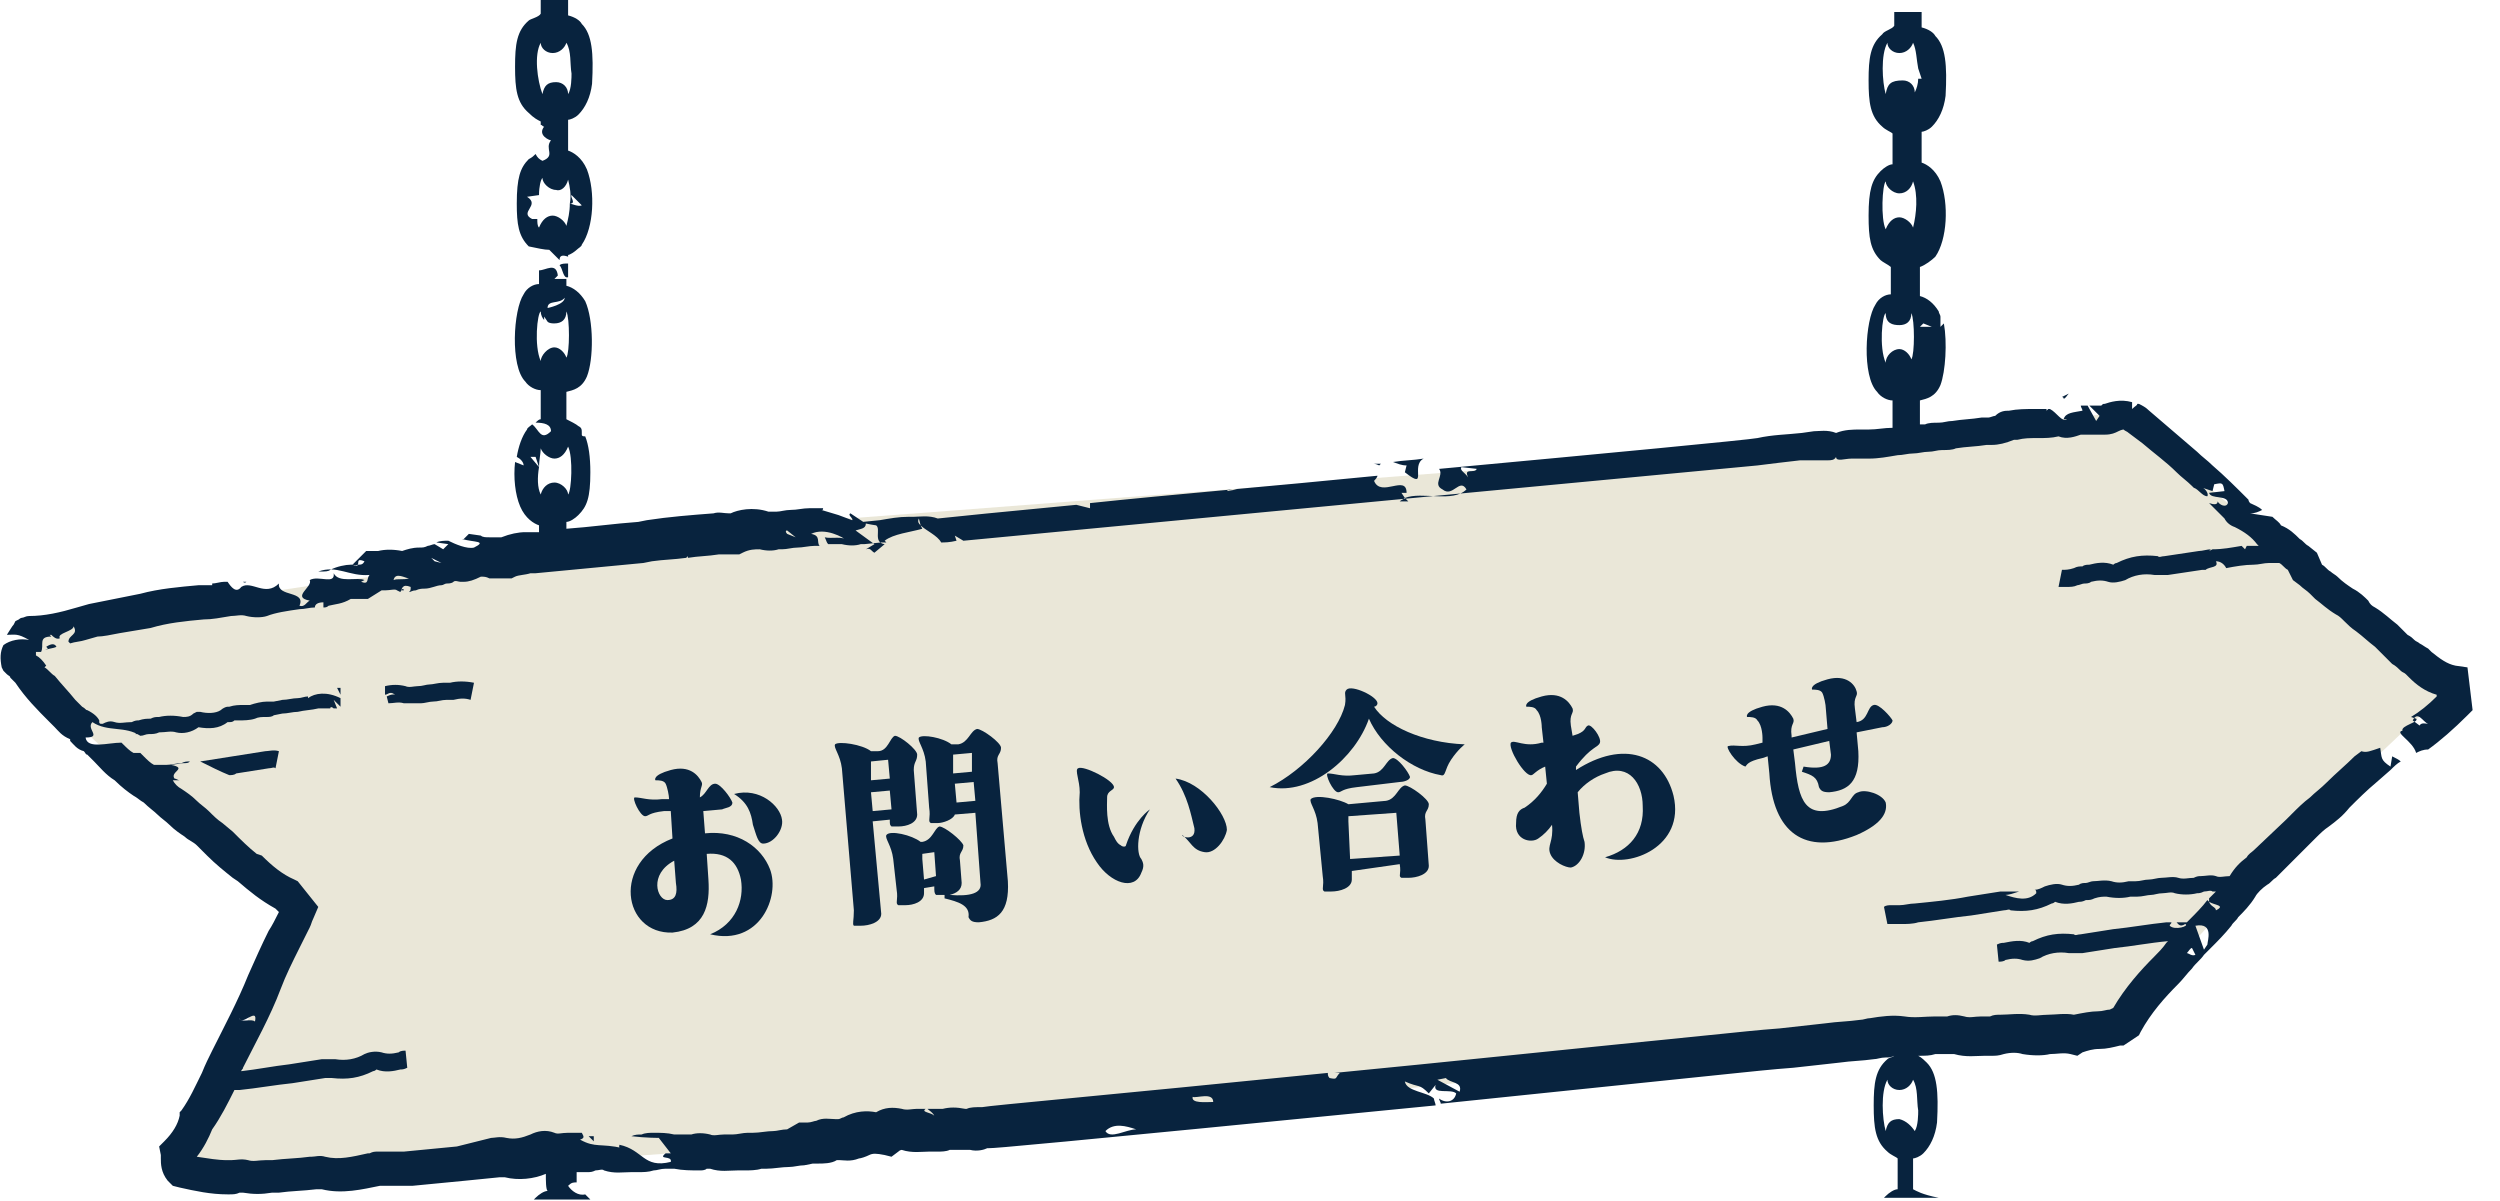 <?xml version="1.0" encoding="utf-8"?>
<!-- Generator: Adobe Illustrator 28.1.0, SVG Export Plug-In . SVG Version: 6.00 Build 0)  -->
<svg version="1.1" id="レイヤー_1" xmlns="http://www.w3.org/2000/svg" xmlns:xlink="http://www.w3.org/1999/xlink" x="0px"
	 y="0px" viewBox="0 0 146.1 70.2" style="enable-background:new 0 0 146.1 70.2;" xml:space="preserve">
<style type="text/css">
	.st0{fill:#EAE7D8;}
	.st1{fill:#08233E;}
	.st2{fill:none;}
</style>
<g>
	<path class="st0" d="M143.1,40.3c0,0-17,15.4-19.4,20.8c-1.4-0.3-21.8-0.7-27.9,0.7c-6.1,1.4-39,4.3-44,4.6
		c-5.1,0.3-16,1.4-19.4,1.4s-21.6,0.7-21.6,0.7l6.1-14.7L0.7,38.8c0,0,1.2-2.4,5.8-2.9c4.6-0.5,31.3-4.8,36.2-5.1s67.8-5.2,67.8-5.2
		l13.4-1.5L143.1,40.3z"/>
	<g>
		<path class="st1" d="M39.3,49l-0.1-1.6l-0.4,0c-0.9,0.1-0.9,0.3-1.1,0.3c-0.3,0-0.8-1.1-0.6-1.1c0.4,0,0.8,0.2,1.6,0.1l0.4,0
			c0-0.2-0.1-0.7-0.2-0.9c-0.1-0.2-0.4-0.2-0.6-0.2c0,0-0.2-0.3,0.9-0.6c1.1-0.3,1.6,0.3,1.8,0.7c0.1,0.2-0.1,0.3-0.1,0.9
			c0.4-0.2,0.5-0.8,0.9-0.8c0.3,0,0.9,0.8,1,1.1c0,0.3-0.4,0.3-0.6,0.4l-1.1,0.1l0.1,1.3c1.9-0.2,3.3,0.8,3.8,2.1
			c0.6,1.6-0.6,4.5-3.5,3.8c1.5-0.6,2-2,1.8-3.2c-0.2-1-0.8-1.6-2-1.5l0.1,1.5c0.1,1.5-0.2,2.9-2.1,3.1C36.4,54.6,35.7,50.4,39.3,49
			z M39.4,50.3c-1.5,0.8-1,2.3-0.4,2.3c0.5,0,0.6-0.4,0.5-1L39.4,50.3z M42.9,46.4c1.5-0.4,2.7,0.7,2.8,1.5c0.1,0.6-0.5,1.4-1.1,1.4
			c-0.3,0-0.4-0.5-0.6-1.1C43.9,47.5,43.7,46.9,42.9,46.4z"/>
		<path class="st1" d="M49.9,53.2l-0.7-8.3c-0.1-0.8-0.5-1.2-0.4-1.4c0.2-0.2,1.6,0,2.1,0.4l0.4,0c0.6,0,0.7-0.8,1-0.9
			c0.3,0,1.3,0.8,1.3,1.1c0,0.4-0.2,0.4-0.2,0.9l0.2,2.6c0,0.5-0.6,0.7-1.1,0.7c-0.2,0-0.3,0-0.4,0c-0.1-0.1-0.1-0.1-0.1-0.4l-1,0.1
			l0.5,5.4c0,0.5-0.7,0.7-1.2,0.7c-0.2,0-0.4,0-0.4,0C49.8,54,49.9,53.8,49.9,53.2z M50.9,45.6l1.1-0.1l-0.1-1.1l-1,0.1
			c0,0.1,0,0.1,0,0.2L50.9,45.6z M50.9,46.3l0.1,1.1l1.1-0.1L52,46.2L50.9,46.3z M55.2,52.5l0-0.2l-0.1,0c-0.2,0-0.4,0-0.4,0
			c-0.1-0.1-0.1-0.2-0.1-0.5L54,51.9l0,0.3c0,0.5-0.6,0.7-1.1,0.7c-0.2,0-0.4,0-0.4,0c-0.2-0.1,0-0.3-0.1-0.9l-0.2-1.8
			c-0.1-0.8-0.5-1.2-0.4-1.4c0.2-0.3,1.5,0,2,0.4l0.1,0c0.6-0.1,0.7-0.8,1-0.9c0.3,0,1.3,0.8,1.4,1.1c0,0.4-0.3,0.4-0.2,0.9l0.1,1.3
			c0,0.4-0.3,0.6-0.7,0.7c1.2,0.1,1.9-0.1,1.8-0.7L57,47.5l-1.2,0.1c-0.1,0.3-0.7,0.5-1,0.5c-0.2,0-0.3,0-0.4,0
			c-0.2-0.1,0-0.3-0.1-0.9l-0.2-2.7c-0.1-0.8-0.5-1.2-0.4-1.4c0.2-0.2,1.4,0,1.9,0.4l0.4,0c0.6-0.1,0.7-0.8,1.1-0.9
			c0.3,0,1.4,0.8,1.4,1.1c0,0.4-0.3,0.4-0.2,0.9l0.6,6.9c0.1,1.8-0.6,2.3-1.7,2.4c-0.4,0-0.5-0.1-0.6-0.3
			C56.7,52.9,56,52.7,55.2,52.5z M54.7,51.2l-0.1-1.4l-0.7,0.1c0,0.1,0,0.1,0,0.3l0.1,1.2L54.7,51.2z M55.7,45.2l1.1-0.1L56.8,44
			l-1.1,0.1c0,0.1,0,0.1,0,0.2L55.7,45.2z M55.9,46.9l1.1-0.1l-0.1-1.1l-1.1,0.1L55.9,46.9z"/>
		<path class="st1" d="M63.1,46.3c0-0.7-0.3-1.3-0.1-1.4c0.3-0.2,2.1,0.7,2.1,1.1c0,0.2-0.4,0.2-0.4,0.6c0,0.4-0.1,1.6,0.4,2.3
			c0.1,0.2,0.2,0.4,0.4,0.5c0.1,0.1,0.3,0.1,0.3,0c0.5-1.5,1.4-2.1,1.4-2.1c-0.8,1.2-0.8,2.6-0.5,2.9c0.1,0.2,0.2,0.4,0,0.8
			c-0.4,1.1-1.8,0.6-2.6-0.6C63.2,49.1,63,47.4,63.1,46.3z M69.8,48.4c-0.2-0.8-0.4-1.9-1.1-2.9c1.5,0.2,3,2.1,3,3
			c-0.1,0.6-0.7,1.4-1.3,1.3c-0.7-0.1-0.8-0.6-1.3-1C69,48.9,69.9,49.2,69.8,48.4z"/>
		<path class="st1" d="M85.6,43.5c0,0-0.4,0.3-0.8,0.9s-0.3,1-0.6,0.9C82.5,45,80.7,43.6,80,42c-0.8,2.3-3.4,4.5-5.8,4
			c2-1,4-3.2,4.4-4.8c0.1-0.6-0.1-0.7,0.1-0.9c0.3-0.3,1.8,0.4,1.8,0.8c0,0.1-0.1,0.2-0.2,0.2C81,42.4,83.1,43.4,85.6,43.5z
			 M78.8,47l2.2-0.2c0.6-0.1,0.7-0.8,1.1-0.9c0.3,0,1.4,0.8,1.4,1.1c0,0.4-0.3,0.4-0.2,0.9l0.2,2.7c0,0.5-0.7,0.7-1.2,0.7
			c-0.2,0-0.4,0-0.4,0c-0.2-0.1,0-0.2-0.1-0.8L79,50.9l0,0.5c0,0.5-0.7,0.7-1.2,0.7c-0.2,0-0.4,0-0.4,0c-0.2-0.1,0-0.3-0.1-0.9
			l-0.3-3.1c-0.1-0.8-0.5-1.2-0.4-1.4C76.9,46.4,78.3,46.7,78.8,47z M79.3,46c-0.9,0.1-0.9,0.3-1.1,0.3c-0.3,0-0.8-1.1-0.6-1.1
			c0.4,0,0.8,0.2,1.6,0.1l1.1-0.1c0.6-0.1,0.7-0.8,1.1-0.9c0.3,0,0.9,0.8,1,1.1c0,0.2-0.4,0.3-0.6,0.3L79.3,46z M78.9,50.2l2.9-0.2
			l-0.2-2.5l-2.8,0.2c0,0.1,0,0.1,0,0.3L78.9,50.2z"/>
		<path class="st1" d="M89.1,47.2c0.6-0.4,1-0.9,1.3-1.4l-0.1-1c-0.5,0.2-0.7,0.5-0.8,0.5c-0.4,0.1-1.4-1.6-1.2-1.9
			c0.2-0.2,0.8,0.3,1.8,0l0.1,0l-0.1-0.9c0,0,0-0.7-0.3-1c-0.1-0.2-0.4-0.2-0.6-0.2c0,0-0.2-0.3,0.9-0.6c1.1-0.3,1.6,0.3,1.8,0.7
			c0.1,0.3-0.2,0.3-0.1,1l0.1,0.6l0.3-0.1c0.5-0.2,0.4-0.4,0.6-0.5c0.2-0.1,0.8,0.7,0.7,1c-0.1,0.3-0.5,0.2-1.4,1.4l0,0.2
			c2.8-1.8,5.1-0.9,5.7,1.5c0.7,3-2.6,4.2-4,3.6c1.4-0.4,2.3-1.4,2.2-3c0-1.3-0.8-2.5-2.2-1.9c-0.6,0.2-1.2,0.6-1.6,1.1l0.1,1.2
			c0.1,0.9,0.2,1.4,0.3,1.7c0.1,0.7-0.3,1.4-0.8,1.5c-0.3,0-1-0.3-1.2-0.8c-0.2-0.5,0.2-0.7,0.1-1.7c-0.2,0.3-0.5,0.6-0.8,0.8
			c-0.4,0.3-1.4,0.1-1.3-0.9C88.6,47.5,88.8,47.3,89.1,47.2z"/>
		<path class="st1" d="M101,43.6c0.4-0.1,0.8,0.1,1.6-0.1l0.4-0.1l0-0.3c0,0,0-0.7-0.3-1c-0.1-0.2-0.4-0.2-0.6-0.2
			c0,0-0.2-0.3,0.9-0.6c1.1-0.3,1.6,0.3,1.8,0.7c0.1,0.3-0.2,0.3-0.1,1l0,0.1l2.1-0.5l-0.1-1.2c0-0.2-0.1-0.7-0.2-0.9
			c-0.1-0.2-0.4-0.2-0.6-0.2c0,0-0.2-0.3,0.9-0.6c1.1-0.3,1.6,0.3,1.7,0.7c0.1,0.3-0.2,0.3-0.1,1l0.1,0.8c0.7-0.1,0.6-0.9,1-1
			c0.3-0.1,1,0.7,1.1,0.9c0,0.2-0.3,0.4-0.6,0.4l-1.5,0.3l0.1,1.1c0.1,1.8-0.6,2.3-1.7,2.4c-0.4,0-0.5-0.1-0.6-0.3
			c-0.1-0.6-0.4-0.7-1-0.9l0.1-0.3c1.2,0.2,1.6-0.1,1.6-0.7l-0.1-0.8l-2.1,0.5l0.1,0.8c0.2,2.2,0.6,3.4,2.8,2.5
			c0.5-0.2,0.5-0.7,0.9-0.8c0.4-0.2,1.4,0.1,1.6,0.6c0.1,0.5-0.1,1.2-1.7,1.9c-3,1.2-4.9-0.1-5.1-3.6l-0.1-1l-0.3,0.1
			c-0.9,0.2-0.9,0.4-1,0.5C101.4,44.6,100.8,43.6,101,43.6z"/>
	</g>
	<g>
		<path class="st2" d="M64.6,66.1c0.2,0.6,1.2-0.1,1.8-0.1C65.8,65.8,65.1,65.6,64.6,66.1z"/>
		<path class="st2" d="M69.7,64.1c-0.1,0.4,0.8,0.4,1.2,0.3C70.8,63.7,69.9,64.1,69.7,64.1z"/>
		<path class="st2" d="M84.4,63l-0.5,0.1l1.3,0.7C85.5,63.2,84.7,63.3,84.4,63z"/>
		<path class="st2" d="M111.7,63.2c0,0.4-0.4,0.6-0.8,0.6c-0.3,0-0.7-0.3-0.7-0.6c-0.4,0.7-0.3,2.2-0.1,3c0.1-0.5,0.3-0.8,0.8-0.7
			c0.5,0,0.7,0.3,0.7,0.7c0.2-0.3,0.2-0.9,0.2-1.2C111.9,64.4,111.9,63.6,111.7,63.2z"/>
		<path class="st2" d="M14.9,59.7c0.2-1-0.8,0.3-0.9-0.2C14,59.9,14.7,59.6,14.9,59.7z"/>
		<path class="st2" d="M32.4,28.3c0.3,0,0.7,0.3,0.8,0.7c0.2-0.2,0.3-2.2,0-2.8c-0.1,0.4-0.5,0.7-0.8,0.7c-0.3,0-0.7-0.2-0.8-0.6
			c-0.1,0.3-0.1,0.7-0.1,1l-0.2-0.6l-0.3,0l0.5,0.6c0,0.6,0,1.2,0.1,1.7C31.7,28.6,32,28.3,32.4,28.3z"/>
		<path class="st2" d="M33.1,21c0.2-0.3,0.2-2.3,0-2.7c0,0.5-0.3,0.7-0.7,0.7c-0.2,0-0.3,0-0.4-0.1l-0.2-0.3l0,0.2
			c-0.1-0.1-0.2-0.3-0.2-0.5c-0.2,0.1-0.4,2,0,2.9c0-0.4,0.3-0.8,0.8-0.8C32.8,20.4,33.1,20.6,33.1,21z"/>
		<path class="st2" d="M23.9,33.8c-0.2-0.1-0.8-0.5-0.9,0.1C23.2,33.8,23.6,34,23.9,33.8z"/>
		<path class="st2" d="M20.9,33c0.1,0,0.3-0.1,0.4-0.2C20.8,32.6,21,32.9,20.9,33z"/>
		<path class="st2" d="M20.9,33c-0.1,0-0.2,0-0.3,0C20.8,33.1,20.9,33.1,20.9,33z"/>
		<polygon class="st2" points="25.8,32.9 25.2,32.6 25.4,32.8 		"/>
		<path class="st2" d="M119.4,23.6c0,0,0-0.1-0.1-0.2C119.3,23.5,119.3,23.5,119.4,23.6z"/>
		<path class="st2" d="M81.9,28.6l-0.2-0.2c-0.1,0.1-0.2,0.1-0.3,0.2L81.9,28.6z"/>
		<path class="st2" d="M49.7,30l0.9,0.6c0,0.2-0.3,0.3-0.6,0.4l0.8,0.1l-0.5,0.3c0.2-0.1,0.3,0.1,0.5,0.2l0.6-0.5
			c-0.7-0.2-0.2-0.9-0.5-1.1c-0.8,0-1.3-0.4-1.8,0.1l0.8,0.3C49.8,30.2,49.5,30.1,49.7,30z"/>
		<path class="st2" d="M49,30.1L49,30.1C48.9,30.1,49,30.2,49,30.1C49,30.2,49,30.1,49,30.1z"/>
		<path class="st2" d="M54.4,65.6c0,0.1,0.1,0.2,0.1,0.3C54.6,65.8,54.5,65.7,54.4,65.6z"/>
		<path class="st2" d="M53.7,30.5l-0.1-0.4C53.5,30.3,53.6,30.4,53.7,30.5z"/>
		<path class="st2" d="M129.2,53.4c0.6-0.3-0.1-0.2-0.4-0.5C129,53.1,129.2,53.2,129.2,53.4z"/>
		<path class="st2" d="M129,55.2c-0.1-0.2,0.3-1.3-0.7-1.1l0.5,1.4L129,55.2z"/>
		<path class="st2" d="M2.9,37C3,37,3,37,2.9,37C3,37.1,3,37.1,2.9,37L2.9,37z"/>
		<path class="st2" d="M85.8,27.8c-0.3-0.6,0.5-0.1,0.5-0.5l-0.9-0.1C85.3,27.5,85.6,27.6,85.8,27.8z"/>
		<path class="st2" d="M111,20.3c0.4,0,0.7,0.3,0.7,0.6c0.2-0.3,0.2-2.3,0-2.7c0,0.5-0.3,0.7-0.7,0.7c-0.4,0-0.8-0.1-0.8-0.7
			c-0.2,0.1-0.4,2,0,2.9C110.2,20.8,110.5,20.3,111,20.3z"/>
		<polygon class="st2" points="71.8,28.6 71.7,28.8 72.3,28.6 		"/>
		<path class="st2" d="M33,17.4c-0.2,0.5-1,0.1-0.9,0.7C32,18,33,17.8,33,17.4z"/>
		<path class="st2" d="M46.5,31.4L46,31c-0.2,0-0.2,0.1-0.1,0.2L46.5,31.4z"/>
		<path class="st2" d="M128.4,55.8l-0.2-0.4c-0.1,0.1-0.2,0.2-0.2,0.3C128,55.7,128.1,55.9,128.4,55.8z"/>
		<polygon class="st2" points="112.4,18.9 112.2,19.1 112.9,19.2 		"/>
		<path class="st2" d="M141,42.1l0.4,0.3c0.1-0.2,0.4-0.1,0.5-0.1C141.6,42.2,141.3,41.5,141,42.1z"/>
		<path class="st2" d="M110.9,12.7c0.3,0,0.7,0.2,0.8,0.6c0.2-0.8,0.3-2,0-2.7c-0.1,0.4-0.4,0.7-0.8,0.7c-0.3,0-0.7-0.3-0.8-0.7
			c-0.2,0.2-0.3,2.2,0,2.8C110.3,12.9,110.7,12.7,110.9,12.7z"/>
		<path class="st2" d="M111,4.7c0.5,0,0.7,0.3,0.7,0.7c0.1-0.2,0.2-0.5,0.2-0.8c0.1,0,0.1,0,0.2,0L111.9,4c0,0,0,0,0,0
			c0-0.5,0-1.1-0.3-1.5c0,0.4-0.4,0.6-0.8,0.6c-0.3,0-0.7-0.3-0.7-0.6c-0.4,0.7-0.3,2.2-0.1,3C110.3,4.9,110.5,4.7,111,4.7z"/>
		<path class="st2" d="M32.4,11.2c-0.3,0-0.7-0.3-0.8-0.7c-0.1,0.1-0.1,0.5-0.2,1l-0.7,0.1c0.9,0.4-0.4,0.9,0.3,1.3
			c0.1,0,0.2,0,0.3,0c0,0.2,0.1,0.4,0.1,0.5c0.1-0.4,0.5-0.7,0.8-0.7c0.3,0,0.7,0.2,0.8,0.6c0.1-0.4,0.1-0.9,0.2-1.3
			c0.1,0,0.5,0.2,0.7,0.1l-0.6-0.6c-0.1,0.1,0.3,0.5-0.1,0.5c0-0.5,0-1-0.1-1.4C33.1,10.9,32.8,11.2,32.4,11.2z"/>
		<path class="st2" d="M32.4,4.7c0.5,0,0.7,0.3,0.7,0.7c0.2-0.3,0.2-0.9,0.2-1.2c0-0.6,0-1.4-0.3-1.8c0,0.4-0.4,0.6-0.8,0.6
			c-0.3,0-0.7-0.3-0.7-0.6c-0.4,0.7-0.3,2.2-0.1,3C31.7,4.9,31.9,4.7,32.4,4.7z"/>
		<path class="st2" d="M134.1,121.6c0.1-0.1,0.3-0.2,0.6-0.2C134.3,121.3,134,121.3,134.1,121.6z"/>
		<path class="st2" d="M135.2,121.5L135.2,121.5c-0.1-0.1-0.3-0.1-0.5-0.1C134.9,121.5,135.1,121.5,135.2,121.5z"/>
		<path class="st1" d="M80.7,27.1c-0.2,0-0.3,0-0.5,0c0.1,0,0.2,0,0.4,0.1C80.7,27.1,80.7,27.1,80.7,27.1z"/>
		<path class="st1" d="M111.8,69.5c0-0.3,0-1.5,0-1.8c0.1,0,0.4-0.1,0.6-0.3c0.4-0.4,0.7-1,0.8-1.8c0.1-1.8,0-2.9-0.6-3.5
			c-0.1-0.1-0.3-0.3-0.5-0.4c0.4,0,0.7,0,1-0.1l0.5,0c0.1,0,0.2,0,0.4,0c0.1,0,0.2,0,0.2,0c0.7,0.2,1.3,0.1,1.8,0.1
			c0.1,0,0.3,0,0.4,0c0.2,0,0.4,0,0.7-0.1c0.4-0.1,0.8-0.1,1.1,0c0.6,0.1,1.2,0.1,1.6,0c0.4,0,0.8-0.1,1.2,0l0.4,0.1l0.3-0.2
			c0.3-0.1,0.6-0.2,1-0.2c0.4,0,0.8-0.1,1.2-0.2l0.2,0l0.9-0.6l0.1-0.2c0.6-1.1,1.4-2,2.2-2.8c0.3-0.3,0.5-0.6,0.8-0.9
			c0.2-0.3,0.5-0.5,0.7-0.8l0.4-0.4c0.4-0.4,0.8-0.8,1.2-1.3c0.1-0.2,0.3-0.3,0.4-0.5c0.3-0.3,0.7-0.7,1-1.2
			c0.1-0.2,0.4-0.5,0.7-0.7c0.2-0.1,0.3-0.3,0.5-0.4l1.9-1.9c0.1-0.1,0.2-0.2,0.4-0.4c0.3-0.3,0.5-0.5,0.8-0.7
			c0.4-0.3,0.8-0.6,1.2-1.1c0.5-0.5,1-1,1.6-1.5l0.8-0.7c0.2-0.2,0.4-0.4,0.6-0.5c-0.1-0.1-0.3-0.2-0.5-0.3l-0.1,0.6
			c-0.6-0.4-0.5-0.5-0.6-1.1c-0.6,0.2-0.8,0.3-1.1,0.2l-0.4,0.3c-0.5,0.5-1.1,1-1.6,1.5c-0.4,0.4-0.7,0.6-1,0.9
			c-0.4,0.3-0.7,0.6-1.1,1c-0.1,0.1-0.2,0.2-0.3,0.3l-1.9,1.8c-0.1,0.1-0.3,0.2-0.4,0.4c-0.4,0.3-0.7,0.6-1,1.1
			c-0.3,0-0.6,0.1-0.8,0c-0.3-0.1-0.6,0-0.9,0c-0.1,0-0.2,0-0.4,0.1c-0.3,0-0.6,0.1-0.9,0c-0.3-0.1-0.7,0-1,0
			c-0.2,0-0.5,0.1-0.7,0.1c-0.3,0-0.5,0.1-0.8,0.1c-0.1,0-0.3,0-0.4,0c-0.4,0.1-0.7,0.1-1,0c-0.4-0.1-0.8,0-1.1,0
			c-0.1,0-0.3,0.1-0.4,0.1c-0.1,0-0.3,0-0.4,0.1c-0.4,0.1-0.7,0.1-1,0c-0.3-0.1-0.7,0-1,0.1c-0.2,0.1-0.4,0.2-0.6,0.2
			c0.1,0,0.1,0.1,0.1,0.2c-0.5,0.5-1.2,0.3-1.8,0.1c0.2,0,0.5-0.1,0.8-0.2c-0.1,0-0.2,0-0.3,0c-0.3,0-0.5,0-0.8,0l-1.9,0.3
			c-1,0.2-2.1,0.3-3.1,0.4c-0.3,0-0.6,0.1-0.9,0.1c-0.2,0-0.4,0-0.5,0c-0.1,0-0.3,0-0.4,0.1l0.2,1c0.1,0,0.2,0,0.3,0
			c0.2,0,0.3,0,0.5,0c0.3,0,0.7,0,1-0.1c1-0.1,2.1-0.3,3.1-0.4l1.9-0.3c0.2,0,0.3-0.1,0.4,0c0.9,0.1,1.6,0,2.4-0.4
			c0.1,0,0.2-0.1,0.2-0.1c0.5,0.2,1,0.1,1.4,0c0.1,0,0.2,0,0.4-0.1c0.2,0,0.3,0,0.5-0.1c0.3-0.1,0.5-0.1,0.7-0.1
			c0.5,0.1,1,0.1,1.4,0c0.1,0,0.2,0,0.4,0c0.3,0,0.6-0.1,0.8-0.1c0.2,0,0.4-0.1,0.7-0.1c0.2,0,0.5-0.1,0.7,0c0.4,0.1,0.9,0.1,1.3,0
			c0.1,0,0.2,0,0.4-0.1c0.2,0,0.4-0.1,0.5,0c0.1,0,0.1,0,0.2,0c-0.1,0.1-0.2,0.2-0.4,0.4c0,0.1,0,0.1,0,0.2c0.3,0.2,1,0.2,0.4,0.5
			c0-0.2-0.3-0.2-0.4-0.5c0,0-0.1-0.1-0.1-0.1c-0.3,0.4-0.7,0.8-1.1,1.2l-0.1,0.1c0,0,0,0-0.1,0c-0.2,0-0.3,0-0.5,0
			c0.1,0.1,0.2,0.3,0.5,0.1c0.3,0.1-0.6,0.4-0.9,0.1c0-0.1,0.1-0.1,0.1-0.2c-0.1,0-0.2,0-0.3,0c-1,0.1-2.1,0.3-3.1,0.4l-1.9,0.3
			c-0.2,0-0.3,0.1-0.4,0c-0.9-0.1-1.6,0-2.4,0.4c-0.1,0-0.2,0.1-0.2,0.1c-0.5-0.2-1-0.1-1.5,0c-0.1,0-0.2,0-0.4,0.1l0.1,1
			c0.1,0,0.3,0,0.4-0.1c0.4-0.1,0.7-0.1,1,0c0.4,0.1,0.7,0,1-0.1c0.5-0.3,1.1-0.4,1.7-0.3c0.3,0,0.5,0,0.8,0l1.9-0.3
			c1-0.1,2-0.3,3.1-0.4c0,0-0.1,0.1-0.1,0.1c-0.2,0.3-0.5,0.6-0.7,0.8c-0.8,0.8-1.7,1.8-2.4,3l-0.2,0.1c-0.2,0-0.4,0.1-0.7,0.1
			c-0.4,0-0.9,0.1-1.4,0.2c-0.5-0.1-1.1,0-1.5,0c-0.4,0-0.8,0.1-1.1,0c-0.6-0.1-1.2,0-1.7,0c-0.2,0-0.4,0-0.6,0.1
			c-0.2,0-0.3,0-0.5,0c-0.4,0-0.7,0.1-1,0c-0.4-0.1-0.7-0.1-1,0c-0.1,0-0.1,0-0.2,0l-0.5,0c-0.6,0-1.2,0.1-1.8,0
			c-0.7-0.1-1.4,0-2,0.1c-0.2,0-0.4,0.1-0.6,0.1c-0.7,0.1-1.3,0.1-2,0.2c-0.9,0.1-1.8,0.2-2.7,0.3c-0.1,0-1.3,0.1-3.2,0.3
			c-9,0.9-16.6,1.7-22.8,2.3c0.1,0,0.2,0,0.3,0c-0.3,0.3-0.1,0.4-0.6,0.3c-0.1-0.1-0.1-0.2-0.1-0.3c-12.9,1.3-19.7,1.9-20.2,2
			c-0.4,0-0.7,0-0.9,0.1c0,0,0,0-0.1,0c-0.5-0.1-0.9-0.1-1.3,0c-0.1,0-0.3,0-0.4,0c-0.2,0-0.3,0-0.5,0c0.1,0.1,0.3,0.2,0.4,0.4
			c0.1,0.1,0.1,0.2,0.1,0.3c0-0.1,0-0.2-0.1-0.3c-0.2-0.2-0.8-0.2-0.5-0.4c-0.2,0-0.3,0-0.5,0c-0.3,0-0.6,0.1-0.9,0
			c-0.5-0.1-1-0.1-1.5,0.2c-0.5-0.1-1.2-0.1-1.9,0.3c0,0,0,0,0,0c-0.1,0-0.2,0.1-0.3,0.1c-0.1,0-0.1,0-0.2,0c-0.3,0-0.7-0.1-1.1,0.1
			c-0.1,0-0.3,0.1-0.5,0.1c-0.2,0-0.3,0-0.5,0L46,66c-0.3,0-0.6,0.1-0.8,0.1c-0.4,0-0.8,0.1-1.2,0.1l-0.3,0c-0.3,0-0.6,0.1-0.9,0.1
			c-0.2,0-0.3,0-0.5,0c-0.3,0-0.6,0.1-0.8,0c-0.4-0.1-0.8-0.1-1.1,0c-0.1,0-0.2,0-0.3,0c-0.3,0-0.5,0-0.7,0
			c-0.4-0.1-0.8-0.1-1.2-0.1c-0.2,0-0.5,0-0.7,0.1c-0.2,0-0.4,0-0.6,0.1c0.8,0.1,1.6,0.1,1.8,0.1l-0.2,0l0.7,0.9l-0.3,0
			c-0.5,0.4,0.4,0.1,0.3,0.5c-1.6,0.4-1.6-0.7-3-1c0,0.1-0.1,0.2,0.2,0.2c-1.3-0.3-1.6,0-2.5-0.5c0.3-0.1,0.2-0.2,0.1-0.4
			c-0.1,0-0.2,0-0.3,0c-0.2,0-0.3,0-0.5,0c-0.4,0-0.6,0.1-0.8,0c-0.5-0.2-1-0.1-1.4,0.1c-0.5,0.2-0.9,0.3-1.4,0.2
			c-0.4-0.1-0.7,0-0.9,0L26.7,67c-1,0.1-2.1,0.2-3.1,0.3c-0.3,0-0.6,0-0.9,0c-0.2,0-0.4,0-0.6,0c-0.2,0-0.3,0-0.5,0.1l-0.1,0
			c-0.9,0.2-1.7,0.4-2.5,0.2c-0.3-0.1-0.6,0-0.8,0l-0.1,0c-0.7,0.1-1.4,0.1-2.2,0.2l-0.4,0c-0.4,0-0.7,0.1-1,0c-0.4-0.1-0.7,0-1,0
			c-0.1,0-0.1,0-0.2,0c-0.6,0-1.1-0.1-1.8-0.2c0.4-0.5,0.7-1.1,0.9-1.6c0.5-0.7,0.9-1.5,1.3-2.3c0.1,0,0.2,0,0.3,0
			c1-0.1,2.1-0.3,3.1-0.4l1.9-0.3c0.2,0,0.3,0,0.4,0c0.9,0.1,1.6,0,2.4-0.4c0.1,0,0.2-0.1,0.2-0.1c0.5,0.2,1,0.1,1.4,0
			c0.1,0,0.2,0,0.4-0.1l-0.1-1c-0.1,0-0.3,0-0.4,0.1c-0.4,0.1-0.7,0.1-1,0c-0.4-0.1-0.8,0-1,0.1c-0.5,0.3-1.1,0.4-1.7,0.3
			c-0.3,0-0.5,0-0.8,0l-1.9,0.3c-0.9,0.1-1.9,0.3-2.8,0.4c0-0.1,0.1-0.1,0.1-0.2c0.7-1.4,1.6-3,2.2-4.6c0.3-0.8,0.7-1.6,1.1-2.4
			c0.2-0.4,0.4-0.8,0.6-1.2c0.1-0.2,0.1-0.3,0.2-0.5l0.3-0.7l-1.2-1.5l-0.2-0.1c-0.7-0.3-1.3-0.8-1.9-1.4L15,49.9
			c-0.5-0.4-0.9-0.8-1.4-1.3L13,48.1c-0.3-0.2-0.5-0.4-0.8-0.7c-0.2-0.2-0.5-0.4-0.7-0.6c-0.3-0.3-0.6-0.5-0.9-0.7
			c-0.2-0.1-0.4-0.3-0.5-0.5c0.1,0,0.3,0,0.4,0c-0.1,0-0.2-0.1-0.3-0.1c-0.3-0.4,0.8-0.6-0.2-0.8l0.7-0.1c0.2,0,0.3,0,0.4-0.1
			c-0.2,0-0.3,0-0.5,0.1c-0.3,0-0.6,0.1-0.9,0.1c-0.2,0-0.4,0-0.5,0c-0.1,0-0.1,0-0.2,0c-0.2-0.1-0.4-0.3-0.6-0.5l-0.2-0.2L7.8,44
			c-0.2-0.1-0.4-0.3-0.7-0.6c0,0,0,0,0,0c-0.8,0-2,0.4-2.1-0.3c1,0,0-0.5,0.4-0.9c0.9,0.6,1.9,0.2,2.8,0.8c0.2,0,0.3-0.1,0.5-0.1
			c0.2,0,0.4,0,0.6-0.1c0.4,0,0.7-0.1,1,0c0.4,0.1,0.9,0,1.3-0.3c0.6,0.1,1.2,0.1,1.7-0.3c0,0,0.1,0,0.1,0c0.1,0,0.2,0,0.3-0.1
			c0.1,0,0.2,0,0.3,0c0.2,0,0.6,0,0.9-0.1c0.2-0.1,0.4-0.1,0.7-0.1c0.1,0,0.3,0,0.4-0.1l0.5-0.1c0.3,0,0.6-0.1,0.9-0.1
			c0.4-0.1,0.8-0.1,1.2-0.2l0.3,0c0.1,0,0.3,0,0.4,0c0-0.1,0.1-0.1,0.2,0c0.1,0,0.1,0,0.2,0l-0.2-0.5l0.4,0.4l0-0.5
			c-0.8-0.4-1.5-0.3-1.9,0l0-0.1c-0.2,0-0.4,0.1-0.6,0.1c-0.3,0-0.6,0.1-0.9,0.1l-0.5,0.1c-0.1,0-0.2,0-0.4,0c-0.3,0-0.7,0.1-1,0.2
			c-0.1,0-0.2,0-0.4,0c-0.2,0-0.5,0-0.8,0.1c0,0-0.1,0-0.1,0c-0.1,0-0.3,0.1-0.4,0.2c-0.3,0.2-0.8,0.2-1.2,0.1l-0.2,0l-0.2,0.1
			c-0.2,0.2-0.4,0.2-0.6,0.2c-0.5-0.1-1-0.1-1.4,0c-0.2,0-0.3,0-0.5,0.1c-0.2,0-0.4,0-0.7,0.1c-0.1,0-0.2,0-0.4,0.1
			c-0.4,0-0.7,0.1-1,0c-0.3-0.1-0.5,0-0.7,0.1c0,0-0.1,0-0.1,0c0,0-0.1,0-0.1-0.1c0,0,0,0,0-0.1c-0.1-0.2-0.3-0.4-0.7-0.6
			c-0.1,0-0.1-0.1-0.3-0.2l-0.4-0.4c-0.4-0.5-0.8-0.9-1.2-1.4c-0.2-0.1-0.4-0.4-0.6-0.5c0,0,0.1-0.1,0.1-0.1c0,0,0,0,0,0
			c-0.2-0.3-0.4-0.5-0.6-0.6c0,0,0-0.1,0-0.2c0.1,0,0.2,0,0.3,0c0.2-0.4-0.2-0.9,0.6-0.9c0,0,0,0-0.1-0.1L3,37.1c0,0,0,0,0,0
			c0.1,0.1,0.3,0.3,0.5,0.2c-0.2-0.3,0.8-0.4,0.8-0.7C4.6,37.1,4,37.1,4,37.5c0,0,0.1,0.1,0.1,0.1c0.3-0.1,0.6-0.1,0.9-0.2l0.7-0.2
			C6,37.2,6.5,37.1,7,37c0.6-0.1,1.2-0.2,1.8-0.3c1-0.3,2-0.4,3.1-0.5c0.5,0,1-0.1,1.6-0.2c0.3,0,0.6-0.1,0.9,0
			c0.4,0.1,0.9,0.1,1.2,0c0.5-0.2,1.2-0.3,1.9-0.4c0.3,0,0.6-0.1,0.9-0.1c0-0.2,0.2-0.3,0.5-0.3c0,0.1,0,0.2,0,0.3
			c0.1,0,0.2,0,0.3-0.1c0.4-0.1,0.8-0.1,1.3-0.4c0.1,0,0.2,0,0.4,0c0.1,0,0.3,0,0.4,0l0.2,0l0.8-0.5c0.1,0,0.2,0,0.2,0
			c0.3,0,0.6-0.1,0.7,0l0.2,0.1c0.1-0.2,0.1-0.5,0.6-0.3c0,0.2,0,0.2-0.1,0.3l0,0c0.1,0,0.2-0.1,0.4-0.1c0.2-0.1,0.4-0.1,0.5-0.1
			c0.4,0,0.7-0.2,1-0.2c0.1,0,0.2-0.1,0.3-0.1c0.1,0,0.3,0,0.4-0.1s0.3,0,0.4,0l0.2,0c0.3,0,0.6-0.1,1-0.3c0.2,0,0.3,0,0.5,0.1
			c0.2,0,0.4,0,0.7,0l0.6,0l0.2-0.1c0.2-0.1,0.6-0.1,0.9-0.2l0.3,0c2.1-0.2,4.2-0.4,6.3-0.6l0.5-0.1c0.7-0.1,1.3-0.1,2-0.2l0.1-0.1
			l0,0.1c0.6-0.1,1.2-0.1,1.8-0.2c0.1,0,0.3,0,0.5,0c0.1,0,0.3,0,0.4,0l0.3,0l0.2-0.1c0.4-0.2,0.7-0.2,1-0.2c0.4,0.1,0.8,0.1,1.1,0
			l0.2,0c0.3,0,0.6-0.1,0.9-0.1c0.3,0,0.7-0.1,1-0.1c0.1,0,0.2,0,0.3,0c-0.2-0.2,0.1-0.6-0.5-0.7c0.8-0.4,1.9,0.2,2.1,0.4
			c-0.2-0.3-0.9-0.1-1.3-0.2c0.1,0.2,0.1,0.3,0.2,0.4c0.3,0,0.6,0,0.8,0c0.4,0.1,0.8,0.1,1.1,0c0.1,0,0.1,0,0.2,0l1-0.1
			c0.1,0,0.2,0,0.3,0l-0.1-0.1c0.5-0.4,1.5-0.5,2.2-0.7l-0.1-0.2c-0.1-0.1-0.2-0.2-0.1-0.4l0.1,0.4c0.3,0.3,1,0.6,1.2,1
			c0.2,0,0.5,0,0.9-0.1l-0.1-0.3l0.5,0.3c8.3-0.8,45.3-4.3,46.4-4.4c0.8-0.1,1.6-0.2,2.5-0.3l0.5,0c0.1,0,0.2,0,0.3,0
			c0.1,0,0.1,0,0.2,0c0,0,0,0,0.1,0c0.1,0,0.2,0,0.3,0c0.1,0,0.2,0,0.2,0c0.2,0,0.4,0,0.5-0.2c0,0.3,0.5,0.1,0.9,0.1l0,0
			c0.1,0,0.2,0,0.4,0c0.2,0,0.4,0,0.6,0c0.6,0,1.1-0.1,1.7-0.2c0.3,0,0.6-0.1,0.9-0.1c0.3,0,0.6-0.1,0.9-0.1c0.3,0,0.5-0.1,0.8-0.1
			c0.3,0,0.6,0,0.8-0.1c0.6-0.1,1.2-0.1,1.8-0.2c0.1,0,0.2,0,0.3,0c0.4,0,0.8-0.1,1.3-0.3c0.1,0,0.1,0,0.2,0
			c0.4-0.1,0.7-0.1,1.2-0.1c0.4,0,0.8,0,1.2-0.1c0.5,0.2,1,0,1.3-0.1c0.4,0,0.7,0,1,0c0.1,0,0.2,0,0.4,0c0.4,0,0.6-0.1,0.8-0.2
			c0.2-0.1,0.3-0.1,0.3-0.1c0.1,0.1,0.2,0.1,0.3,0.2l0.8,0.6c0.7,0.6,1.4,1.1,2,1.7c0.3,0.3,0.6,0.5,0.9,0.8c0,0,0,0,0.1,0.1
			c0,0,0,0,0,0c0.3,0.1,0.5,0.5,0.8,0.5c0.1-0.2-0.2-0.5-0.3-0.5l0.6,0.2l0.1-0.4c0.5-0.1,0.5-0.1,0.6,0.4l-0.9,0.1
			c0.1,0.4,1.1,0.1,1.1,0.6c-0.1,0.3-0.5,0.1-0.6-0.1c0,0.2-0.2,0.2-0.5,0.1c0.3,0.3,0.6,0.6,0.9,0.9c0.1,0.2,0.3,0.4,0.6,0.5
			c0.6,0.3,1,0.6,1.3,1l0.1,0.1c-0.2,0-0.3,0-0.5,0c-0.1,0-0.2,0-0.2,0l-0.1,0.2l-0.2-0.2c-0.6,0.1-1.1,0.2-1.7,0.2l-0.2,0.1
			l0.1-0.1c-0.2,0-0.5,0.1-0.7,0.1l-2,0.3c-0.2,0-0.3,0.1-0.4,0c-0.9-0.1-1.6,0-2.4,0.4c-0.1,0-0.2,0.1-0.2,0.1
			c-0.5-0.2-1-0.1-1.4,0c-0.1,0-0.3,0-0.4,0.1c-0.2,0-0.3,0-0.5,0.1c-0.3,0.1-0.5,0.1-0.7,0.1l-0.2,1c0.1,0,0.3,0,0.4,0
			c0.3,0,0.5,0,0.7-0.1c0.1,0,0.3-0.1,0.4-0.1c0.1,0,0.3,0,0.4-0.1c0.4-0.1,0.7-0.1,1,0c0.3,0.1,0.7,0,1-0.1
			c0.5-0.3,1.1-0.4,1.7-0.3c0.3,0,0.5,0,0.8,0l2-0.3c0.1,0,0.2,0,0.3,0c0,0-0.1,0-0.1,0c0.2-0.2,0.8-0.1,0.6-0.5
			c0.3,0,0.5,0.2,0.6,0.4c0.5-0.1,1.1-0.2,1.6-0.2c0.3,0,0.6-0.1,0.9-0.1c0.2,0,0.4,0,0.5,0c0,0,0.1,0,0.1,0
			c0.2,0.1,0.3,0.3,0.5,0.4l0.3,0.6l0.4,0.3c0.2,0.2,0.4,0.3,0.6,0.5c0.1,0.1,0.2,0.2,0.3,0.3c0.4,0.3,0.7,0.6,1.2,0.9
			c0.2,0.1,0.3,0.2,0.5,0.4c0.2,0.2,0.4,0.4,0.7,0.6c0.4,0.3,0.7,0.6,1.1,0.9l0.2,0.2c0.1,0.1,0.2,0.2,0.3,0.3
			c0.2,0.2,0.3,0.3,0.5,0.5c0.2,0.1,0.4,0.3,0.5,0.4c0.1,0.1,0.2,0.1,0.3,0.2l0.2,0.2c0.4,0.4,0.9,0.8,1.6,1l0,0.1
			c-0.5,0.5-1,0.9-1.5,1.2l0.3,0.1c0.2,0.2-0.9,0.4-0.8,0.7c-0.5,0.1,0.6,0.6,0.8,1.3c0.2-0.1,0.4-0.2,0.7-0.2
			c0.7-0.5,1.5-1.2,2.3-2l0.3-0.3l-0.3-2.5l-0.7-0.1c-0.5-0.1-0.9-0.4-1.4-0.8l-0.2-0.2c-0.2-0.1-0.3-0.2-0.5-0.3
			c-0.1-0.1-0.2-0.1-0.3-0.2c-0.1-0.1-0.2-0.2-0.4-0.3c-0.1-0.1-0.3-0.3-0.4-0.4l-0.2-0.2c-0.4-0.3-0.8-0.7-1.3-1
			c-0.2-0.1-0.3-0.2-0.4-0.4c-0.2-0.2-0.5-0.5-0.9-0.7c-0.3-0.2-0.6-0.4-0.9-0.7c-0.1-0.1-0.3-0.2-0.4-0.3c-0.2-0.1-0.3-0.3-0.5-0.4
			l-0.3-0.7l-0.5-0.4c-0.2-0.1-0.3-0.3-0.5-0.4c-0.3-0.3-0.6-0.6-1.1-0.8c-0.1-0.2-0.3-0.3-0.5-0.5l-1.3-0.2c0.3,0,0.5-0.1,0.7-0.2
			c-0.2-0.2-0.5-0.3-0.7-0.4c0,0-0.1-0.1-0.1-0.2c-0.7-0.7-1.4-1.4-2.1-2c-0.3-0.3-0.6-0.5-0.9-0.8c-0.7-0.6-1.4-1.2-2.1-1.8
			l-0.7-0.6c-0.2-0.2-0.4-0.3-0.6-0.4l-0.1,0c0,0.1-0.1,0.1-0.3,0.3l0-0.4l0,0c-0.7-0.2-1.3,0-1.6,0.1c-0.1,0-0.1,0-0.2,0.1
			c-0.2,0-0.4,0-0.6,0c0,0-0.1,0-0.1,0l0.6,0.6l-0.2,0.3l-0.5-0.9c-0.1,0-0.3,0-0.3,0l-0.1,0c0,0.1,0.1,0.2,0.1,0.3
			c-0.5,0.1-1,0.1-1.1,0.5l0.2,0c-0.3,0.2-0.6-0.4-1-0.6c0,0-0.1,0-0.1,0c0,0-0.1,0.1-0.1,0.1c0,0.1,0,0.1,0.1,0.2
			c-0.1-0.1-0.1-0.1-0.1-0.2c0,0,0-0.1,0-0.1c-0.2,0-0.4,0-0.7,0c-0.5,0-1,0-1.5,0.1c-0.2,0-0.5,0-0.8,0.3c-0.1,0-0.3,0.1-0.4,0.1
			c-0.1,0-0.3,0-0.4,0c-0.6,0.1-1.1,0.1-1.7,0.2c-0.3,0-0.5,0.1-0.8,0.1c-0.3,0-0.6,0-0.8,0.1c-0.1,0-0.2,0-0.3,0c0-0.4,0-1.2,0-1.4
			c0.4-0.1,0.9-0.2,1.2-0.9c0.3-0.8,0.4-2.5,0.2-3.6l-0.2,0.2l0-0.6c0-0.1-0.1-0.2-0.1-0.3c-0.3-0.5-0.7-0.8-1.1-0.9
			c0-0.3,0-1.4,0-1.7c0.3-0.1,0.7-0.4,0.9-0.6c0.7-1,0.8-3.1,0.3-4.4c-0.3-0.7-0.8-1-1.1-1.1c0-0.3,0-1.5,0-1.8
			c0.1,0,0.4-0.1,0.6-0.3c0.4-0.4,0.7-1,0.8-1.8c0.1-1.8,0-2.9-0.6-3.5c-0.1-0.2-0.4-0.4-0.8-0.5c0-0.1,0-0.5,0-0.9h-1.6
			c0,0.3,0,0.6,0,0.8c-0.1,0.2-0.6,0.3-0.7,0.5c-0.7,0.6-0.8,1.4-0.8,2.7c0,1.3,0.1,2.1,0.8,2.7c0.2,0.2,0.5,0.3,0.6,0.4
			c0,0.4,0,1.6,0,1.8c-0.2,0-0.5,0.2-0.7,0.4c-0.5,0.5-0.7,1.1-0.7,2.6c0,1.3,0.1,2,0.7,2.6c0.1,0.1,0.5,0.3,0.6,0.4
			c0,0.2,0,1.4,0,1.6c-0.3,0-0.7,0.2-0.9,0.6c-0.6,0.9-0.8,4.2,0.1,5.1c0.2,0.3,0.6,0.5,0.9,0.5c0,0.2,0,1.1,0,1.6
			c-0.5,0-0.9,0.1-1.4,0.1c-0.2,0-0.3,0-0.5,0c-0.4,0-0.9,0-1.4,0.2c-0.5-0.2-1-0.1-1.3-0.1l-0.7,0.1c-0.9,0.1-1.7,0.1-2.6,0.3
			c-0.5,0.1-8.9,0.9-18.6,1.8c0.3,0.4-0.4,0.9,0.2,1.2c0.6,0.5,1-0.7,1.4,0c-0.8,0.8-2.6,0.1-3.6,0.5l0.2,0.2l-0.5,0
			c0.1-0.1,0.2-0.1,0.3-0.2l-0.2-0.3c0,0-0.1,0-0.1-0.1c0,0,0,0.1,0.1,0.1c0.1,0,0.2,0,0.3,0c0-1.1-1.5,0.3-1.9-0.7
			c0.2-0.2,0.2-0.3,0.2-0.3c-6,0.6-12.1,1.1-16.8,1.6c0,0.2,0,0.3,0,0.3l-0.8-0.2l0,0c-4.2,0.4-7.2,0.7-8.1,0.8
			c-0.5-0.2-1.1-0.1-1.4-0.1l-0.3,0c-0.6,0-1.1,0.1-1.7,0.2l-1,0.1c-0.1,0-0.2,0-0.3,0c-0.1,0-0.2,0-0.2,0c-0.4-0.1-0.7-0.1-1-0.1
			c0.1,0.1,0.3,0.3,0.4,0.4l0.1,0c0.5-0.5,1-0.2,1.8-0.1c0.3,0.2-0.2,1,0.5,1.1l-0.6,0.5c-0.2-0.1-0.2-0.3-0.5-0.2l0.5-0.3L50,31
			c0.3-0.1,0.6-0.1,0.6-0.4L49.7,30c-0.2,0.1,0.2,0.3,0.1,0.4L49,30.1c0,0,0,0,0,0c0,0,0,0,0,0L48,29.8c0.1,0,0.1,0,0.1-0.1
			c-0.1,0-0.2,0-0.4,0c-0.1,0-0.3,0-0.4,0c-0.4,0-0.7,0.1-1.1,0.1c-0.3,0-0.6,0.1-0.8,0.1c-0.1,0-0.2,0-0.3,0c-0.1,0-0.2,0-0.2,0
			c-0.9-0.3-1.8-0.1-2.2,0.1c0,0-0.1,0-0.1,0c-0.3,0-0.6-0.1-0.9,0c-1.3,0.1-2.6,0.2-3.9,0.4l-0.5,0.1c-1.4,0.1-2.8,0.3-4.2,0.4
			c0-0.2,0-0.3,0-0.4c0.2,0,0.5-0.2,0.7-0.4c0.5-0.5,0.7-1,0.7-2.5c0-0.9-0.1-1.6-0.3-2.1c-0.1,0-0.2,0-0.2-0.1c0-0.1,0-0.1,0-0.1
			C34,25.1,34,25,33.8,24.9c-0.1-0.1-0.5-0.3-0.7-0.4c0-0.2,0-1.4,0-1.6c0.4-0.1,0.9-0.2,1.2-0.9c0.4-1,0.4-3.3-0.1-4.4
			c-0.3-0.5-0.7-0.8-1.1-0.9c0-0.1,0-0.2,0-0.4c-0.2,0-0.5,0-0.7,0l0.2-0.2c-0.1-0.8-0.7-0.3-1.1-0.3c0,0.3,0,0.7,0,0.8
			c-0.3,0-0.7,0.2-0.9,0.6c-0.6,0.9-0.8,4.2,0.1,5.1c0.2,0.3,0.6,0.5,0.9,0.5c0,0.3,0,1.4,0,1.7c-0.1,0-0.2,0.1-0.3,0.2
			c0.5,0,0.9,0.1,0.9,0.5c-0.6,0.6-0.7-0.1-1.1-0.4c-0.1,0.1-0.3,0.2-0.3,0.3c-0.3,0.4-0.5,1-0.6,1.6c0.2,0.1,0.4,0.3,0.4,0.5
			L30.1,27c-0.1,0.9,0,1.9,0.3,2.6c0.3,0.7,0.8,1,1.1,1.1c0,0.1,0,0.3,0,0.4c-0.2,0-0.3,0-0.5,0l-0.3,0c-0.4,0-0.9,0.1-1.4,0.3
			l-0.1,0c-0.2,0-0.4,0-0.6,0c-0.2,0-0.4,0-0.5-0.1l-0.7-0.1l-0.3,0.3c0,0-0.1,0-0.1,0c0.7,0.2,1.5,0.1,0.7,0.5
			c-0.4,0.1-1.1-0.2-1.5-0.4c0,0,0,0,0,0c-0.2,0-0.5,0-0.7,0.1l0.7,0.1l-0.3,0.3l-0.5-0.3c-0.1,0-0.3,0.1-0.4,0.1
			c-0.2,0.1-0.3,0.1-0.5,0.1c-0.4,0-0.7,0.1-1,0.2c0,0,0,0,0,0c-0.5-0.1-1-0.1-1.4,0c-0.1,0-0.2,0-0.4,0l-0.3,0L20.6,33
			c0,0-0.1,0-0.1,0c-0.3,0-0.8,0.1-1.2,0.3c-0.1,0.1-0.3,0.1-0.6,0.1c0,0-0.1,0-0.1,0c0,0,0,0,0,0c1.1-0.4,1.8,0.3,3,0.2
			c-0.2,0.2,0,0.6-0.5,0.4l0.2-0.1c-0.4-0.2-1.5,0.2-1.8-0.4c0.1,0.7-0.9,0.1-1.4,0.4c0.2,0.4-1.1,1,0,1.2c-0.2,0.1-0.3,0.4-0.6,0.3
			c0.4-0.9-1.3-0.5-1.2-1.3c-0.8,0.8-1.6-0.2-2.2,0.2c-0.3,0.4-0.6,0-0.8-0.3c-0.1,0-0.1,0-0.2,0c-0.2,0-0.5,0.1-0.7,0.1
			c0,0,0,0.1,0,0.1c-0.2,0-0.4,0-0.6,0c-0.1,0-0.1,0-0.2,0c-1.1,0.1-2.3,0.2-3.4,0.5c-0.5,0.1-1,0.2-1.5,0.3c-0.5,0.1-1,0.2-1.5,0.3
			l-0.7,0.2c-1,0.3-1.9,0.5-2.8,0.5c-0.2,0-0.3,0.1-0.4,0.1l0,0l0,0c-0.1,0-0.2,0.1-0.2,0.1l-0.2,0.1l-0.1,0.2
			c-0.1,0.1-0.2,0.3-0.4,0.6c0.5,0,0.6-0.1,1.3,0.3c-0.5-0.1-1.1,0-1.5,0.3C0,38.1,0,38.5,0.1,39l0.1,0.2l0.2,0.2
			c0.1,0.1,0.2,0.1,0.2,0.2c0.1,0.1,0.2,0.2,0.3,0.3c0.6,0.9,1.3,1.6,2,2.3l0.3,0.3c0.2,0.2,0.4,0.5,0.9,0.7c0,0,0,0,0,0.1
			c0.2,0.2,0.4,0.5,0.8,0.6c0,0,0,0,0,0c0.1,0.1,0.1,0.2,0.2,0.2c0.1,0.1,0.3,0.3,0.4,0.4c0.3,0.3,0.7,0.8,1.2,1.1
			c0.4,0.4,0.8,0.7,1.1,0.9c0.2,0.1,0.4,0.3,0.6,0.4c0.3,0.3,0.6,0.5,0.8,0.7c0.2,0.2,0.5,0.4,0.7,0.6c0.3,0.3,0.6,0.5,0.9,0.7
			c0.2,0.2,0.5,0.3,0.7,0.5l0.6,0.6c0.5,0.5,1,0.9,1.5,1.3l0.3,0.2c0.7,0.6,1.3,1.1,2.2,1.6l0.2,0.2c0,0,0,0,0,0
			c-0.2,0.4-0.4,0.8-0.6,1.1c-0.4,0.8-0.8,1.7-1.2,2.6c-0.6,1.5-1.4,3-2.1,4.4c-0.2,0.4-0.4,0.8-0.6,1.3c-0.4,0.8-0.7,1.5-1.2,2.2
			l-0.1,0.1l0,0.2c-0.1,0.5-0.4,1-0.9,1.5l-0.3,0.3l0.1,0.5c0,0.1,0,0.1,0,0.2c0,0.3,0,0.8,0.4,1.3l0.3,0.3l0.4,0.1
			c0.9,0.2,1.8,0.4,2.8,0.4c0,0,0.1,0,0.1,0c0.2,0,0.4,0,0.6-0.1c0.1,0,0.1,0,0.2,0c0.6,0.1,1.1,0.1,1.7,0l0.4,0
			c0.7-0.1,1.4-0.1,2.2-0.2l0.1,0c0.1,0,0.1,0,0.2,0c1.2,0.3,2.4,0,3.4-0.2l0.1,0c0.1,0,0.1,0,0.2,0c0.2,0,0.3,0,0.5,0
			c0.4,0,0.7,0,1.1,0c1-0.1,2.1-0.2,3.1-0.3l2-0.2c0.1,0,0.2,0,0.3,0c0.8,0.2,1.7,0.1,2.4-0.2c0,0.4,0,0.9,0.1,1
			c-0.2,0-0.5,0.2-0.7,0.4c0,0-0.1,0.1-0.1,0.1h3.2c0,0,0,0,0.1,0c-0.1-0.1-0.2-0.2-0.3-0.3c-0.4,0.1-0.8-0.2-1-0.5
			c0.2-0.2,0.3-0.2,0.5-0.2c0-0.2,0-0.4,0-0.6c0.1,0,0.1,0,0.2,0c0.1,0,0.2,0,0.4,0c0.2,0,0.3,0,0.5-0.1c0.2,0,0.4-0.1,0.5,0
			c0.6,0.2,1.1,0.1,1.6,0.1c0.1,0,0.2,0,0.4,0c0.3,0,0.6,0,0.9-0.1c0.2,0,0.4-0.1,0.7-0.1c0.2,0,0.4,0,0.5,0c0.5,0.1,1,0.1,1.5,0.1
			c0.1,0,0.3,0,0.4-0.1c0.1,0,0.2,0,0.2,0c0.6,0.2,1.1,0.1,1.6,0.1c0.1,0,0.3,0,0.4,0c0.3,0,0.7,0,1-0.1l0.3,0
			c0.4,0,0.9-0.1,1.3-0.1c0.3,0,0.6-0.1,0.9-0.1l0.5-0.1c0.1,0,0.2,0,0.3,0c0.3,0,0.8,0,1.1-0.2c0,0,0.1,0,0.2,0
			c0.2,0,0.6,0.1,1.1-0.1c0.1,0,0.4-0.1,0.6-0.2c0.2-0.1,0.4-0.1,0.9,0l0.4,0.1l0.4-0.3c0.1-0.1,0.2-0.1,0.2-0.1
			c0.6,0.2,1.2,0.1,1.6,0.1c0.2,0,0.3,0,0.5,0c0.2,0,0.5,0,0.7-0.1c0.1,0,0.2,0,0.4,0c0.3,0,0.6,0,0.8,0c0.4,0.1,0.8,0,1-0.1
			c0,0,0.1,0,0.1,0c0.4,0,2.8-0.2,26.1-2.5c0-0.1-0.1-0.3-0.1-0.4c-0.4-0.4-1.6-0.4-1.7-1c0.9,0.4,0.8,0.1,1.4,0.7l0.4-0.5
			c-0.2,0.6,0.9,0.2,1.2,0.5c-0.1,0.5-0.6,0.6-1,0.3c0,0.1,0.1,0.2,0.1,0.3c4.8-0.5,10.6-1.1,17.4-1.8c1.9-0.2,3.1-0.3,3.2-0.3
			c0.9-0.1,1.8-0.2,2.7-0.3c0.7-0.1,1.3-0.1,2-0.2c0.2,0,0.4-0.1,0.7-0.1c0.2,0,0.3,0,0.5-0.1c-0.1,0.1-0.3,0.1-0.4,0.2
			c-0.7,0.6-0.8,1.4-0.8,2.7c0,1.3,0.1,2.1,0.8,2.7c0.2,0.2,0.5,0.3,0.6,0.4c0,0.4,0,1.6,0,1.8c-0.2,0-0.5,0.2-0.7,0.4
			c0,0-0.1,0.1-0.1,0.1h3.2C112.3,69.8,112,69.6,111.8,69.5z M129,55.2l-0.2,0.3l-0.5-1.4C129.4,53.9,129,55,129,55.2z M128.1,55.4
			l0.2,0.4c-0.2,0.1-0.4-0.1-0.5-0.1C127.9,55.6,128,55.4,128.1,55.4z M141.4,42.4l-0.4-0.3c0.3-0.6,0.6,0.1,0.9,0.2
			C141.8,42.3,141.5,42.2,141.4,42.4z M112.4,18.9l0.5,0.2l-0.7,0L112.4,18.9z M110.2,5.5c-0.2-0.7-0.3-2.3,0.1-3
			c0,0.3,0.3,0.6,0.7,0.6c0.4,0,0.7-0.3,0.8-0.6c0.2,0.4,0.2,1,0.3,1.5c0,0,0,0,0,0l0.2,0.6c-0.1,0-0.1,0-0.2,0
			c0,0.3-0.1,0.6-0.2,0.8c0-0.4-0.3-0.7-0.7-0.7C110.5,4.7,110.3,4.9,110.2,5.5z M110.2,10.6c0,0.3,0.4,0.7,0.8,0.7
			c0.4,0,0.7-0.3,0.8-0.7c0.3,0.8,0.2,1.9,0,2.7c-0.1-0.3-0.5-0.6-0.8-0.6c-0.3,0-0.6,0.2-0.8,0.7C109.9,12.8,110,10.8,110.2,10.6z
			 M110.2,18.3c0,0.6,0.4,0.7,0.8,0.7c0.4,0,0.7-0.2,0.7-0.7c0.2,0.4,0.2,2.4,0,2.7c-0.1-0.3-0.4-0.6-0.7-0.6
			c-0.4,0-0.8,0.4-0.8,0.8C109.8,20.3,110,18.4,110.2,18.3z M85.4,27.3l0.9,0.1c-0.1,0.3-0.8-0.1-0.5,0.5
			C85.6,27.6,85.3,27.5,85.4,27.3z M71.8,28.6l0.5,0l-0.6,0.1L71.8,28.6z M46,31l0.5,0.4L46,31.2C45.9,31.1,45.9,31,46,31z M33,17.4
			C33,17.8,32,18,32,18C32,17.5,32.7,17.8,33,17.4z M31.6,21.1c-0.4-0.9-0.2-2.8,0-2.9c0,0.2,0.1,0.4,0.2,0.5l0-0.2l0.2,0.3
			c0.1,0.1,0.3,0.1,0.4,0.1c0.4,0,0.7-0.2,0.7-0.7c0.2,0.4,0.2,2.4,0,2.7c-0.1-0.3-0.4-0.6-0.7-0.6C32,20.3,31.6,20.8,31.6,21.1z
			 M31.5,27.3L31,26.7l0.3,0L31.5,27.3c0-0.4,0.1-0.8,0.1-1.1c0.1,0.3,0.5,0.6,0.8,0.6c0.3,0,0.6-0.2,0.8-0.7c0.3,0.6,0.2,2.6,0,2.8
			c0-0.3-0.4-0.7-0.8-0.7c-0.4,0-0.7,0.3-0.8,0.7C31.4,28.5,31.4,27.9,31.5,27.3z M25.8,32.9l-0.4-0.1l-0.2-0.2L25.8,32.9z
			 M23.9,33.8c-0.3,0.1-0.7,0-0.9,0.1C23.1,33.4,23.7,33.8,23.9,33.8z M20.9,33c0,0.1-0.1,0.1-0.3,0C20.7,33,20.8,33.1,20.9,33
			c0.1-0.1-0.1-0.4,0.4-0.2C21.2,33,21.1,33,20.9,33z M14.9,59.7c-0.2-0.2-0.9,0.1-0.9-0.2C14.1,60,15.1,58.8,14.9,59.7z M64.6,66.1
			c0.5-0.5,1.2-0.3,1.8-0.1C65.8,66,64.9,66.6,64.6,66.1z M69.7,64.1c0.2,0.1,1.2-0.3,1.2,0.3C70.5,64.4,69.6,64.5,69.7,64.1z
			 M85.3,63.8l-1.3-0.7l0.5-0.1C84.7,63.3,85.5,63.2,85.3,63.8z M111,65.4c-0.5,0-0.7,0.2-0.8,0.7c-0.2-0.7-0.3-2.3,0.1-3
			c0,0.3,0.3,0.6,0.7,0.6c0.4,0,0.7-0.3,0.8-0.6c0.3,0.5,0.2,1.2,0.3,1.8c0,0.2,0,0.9-0.2,1.2C111.7,65.8,111.4,65.5,111,65.4z"/>
		<path class="st1" d="M120.9,23l-0.4,0.2c0,0,0,0,0,0c0,0,0.1,0,0.1,0.1C120.7,23.3,120.8,23.1,120.9,23z"/>
		<path class="st1" d="M14.4,34c-0.1,0-0.2,0-0.2,0C14.2,34,14.3,34.1,14.4,34C14.4,34.1,14.4,34.1,14.4,34z"/>
		<path class="st1" d="M32.7,15.5c0.2,0.2,0.2,0.8,0.5,0.7c0-0.2,0-0.5,0-0.8C33,15.4,32.8,15.4,32.7,15.5z"/>
		<path class="st1" d="M31.6,7.1c0,0.1,0,0.1,0,0.2c0.1,0,0.1,0.1,0.2,0.1c-0.4,0.5,0.3,0.8,0.4,0.8c-0.4,0.5,0.3,0.9-0.5,1.2
			c-0.2-0.1-0.3-0.2-0.4-0.4c-0.1,0.1-0.2,0.2-0.4,0.3c-0.5,0.5-0.7,1.1-0.7,2.6c0,1.2,0.1,1.9,0.7,2.5c0.5,0.1,0.9,0.2,1.2,0.2
			l0.6,0.6c0-0.3,0.2-0.3,0.5-0.2c0,0,0-0.1,0-0.1c0.1,0,0.4-0.2,0.5-0.3l0,0l0,0c0.1-0.1,0.3-0.2,0.3-0.3c0.7-1,0.8-3.1,0.3-4.4
			c-0.3-0.7-0.8-1-1.1-1.1c0-0.3,0-1.5,0-1.8c0.1,0,0.4-0.1,0.6-0.3c0.4-0.4,0.7-1,0.8-1.8c0.1-1.8,0-2.9-0.6-3.5
			c-0.1-0.2-0.4-0.4-0.8-0.5c0-0.1,0-0.5,0-0.9h-1.6c0,0.3,0,0.6,0,0.8C31.5,1,31,1.1,30.9,1.2c-0.7,0.6-0.8,1.4-0.8,2.7
			c0,1.3,0.1,2.1,0.8,2.7C31.2,6.9,31.4,7,31.6,7.1z M33.2,10.5c0.1,0.4,0.2,0.9,0.1,1.4c0.4,0,0-0.4,0.1-0.5L34,12
			c-0.2,0.1-0.6-0.1-0.7-0.1c0,0.5-0.1,0.9-0.2,1.3c-0.1-0.3-0.5-0.6-0.8-0.6c-0.3,0-0.6,0.2-0.8,0.7c-0.1-0.1-0.1-0.3-0.1-0.5
			c-0.1,0-0.2,0-0.3,0c-0.8-0.4,0.5-0.8-0.3-1.3l0.7-0.1c0-0.5,0.1-0.9,0.2-1c0,0.3,0.4,0.7,0.8,0.7C32.8,11.2,33.1,10.9,33.2,10.5z
			 M31.6,2.5c0,0.3,0.3,0.6,0.7,0.6c0.4,0,0.7-0.3,0.8-0.6c0.3,0.5,0.2,1.2,0.3,1.8c0,0.2,0,0.9-0.2,1.2c0-0.4-0.3-0.7-0.7-0.7
			c-0.5,0-0.7,0.2-0.8,0.7C31.4,4.7,31.2,3.2,31.6,2.5z"/>
		<path class="st1" d="M82.1,27.6c1.4,1.1,0.3-0.4,1.1-0.8c-0.6,0.1-1.2,0.1-1.8,0.2c0.3,0.1,0.5,0.2,0.8,0.2L82.1,27.6z"/>
		<path class="st1" d="M15.5,43.9l-1.9,0.3c-0.6,0.1-1.3,0.2-1.9,0.3c0.6,0.3,1.2,0.6,1.7,0.8c0.1,0,0.3,0,0.4-0.1l1.9-0.3
			c0.2,0,0.3-0.1,0.4,0l0.2-1C16,43.8,15.7,43.9,15.5,43.9z"/>
		<path class="st1" d="M23.4,34.5L23.4,34.5l0.2,0C23.6,34.4,23.5,34.4,23.4,34.5z"/>
		<path class="st1" d="M3.3,37.8c-0.1-0.2-0.3-0.2-0.6,0l0.1,0.1L2.6,38C2.8,37.9,3.1,37.9,3.3,37.8z"/>
		<path class="st1" d="M8.2,42.9C8.2,42.9,8.2,42.9,8.2,42.9c-0.1-0.1-0.2-0.1-0.3,0C8,42.9,8.1,42.9,8.2,42.9z"/>
		<path class="st1" d="M19.9,40.6l0-0.4c-0.1,0-0.1,0-0.2,0L19.9,40.6z"/>
		<path class="st1" d="M34.4,66.4c0.1,0.1,0.2,0.2,0.3,0.3c0-0.1,0-0.2,0-0.3C34.6,66.4,34.5,66.4,34.4,66.4z"/>
		<path class="st1" d="M22.6,40.7l0.1,0.4c0.3,0,0.6-0.1,0.9,0c0.1,0,0.3,0,0.4,0c0.2,0,0.4,0,0.6,0c0.2,0,0.5-0.1,0.7-0.1
			c0.3,0,0.5-0.1,0.8-0.1c0.1,0,0.3,0,0.4,0c0.4-0.1,0.7-0.1,1,0l0.2-1c-0.5-0.1-1-0.1-1.4,0c-0.1,0-0.2,0-0.4,0
			c-0.3,0-0.6,0.1-0.8,0.1c-0.2,0-0.4,0.1-0.7,0.1c-0.2,0-0.5,0.1-0.7,0c-0.4-0.1-0.8-0.1-1.2,0l0,0.5c0.2,0,0.3-0.3,0.7,0.1
			C23.1,40.5,22.8,40.6,22.6,40.7z"/>
	</g>
</g>
</svg>
